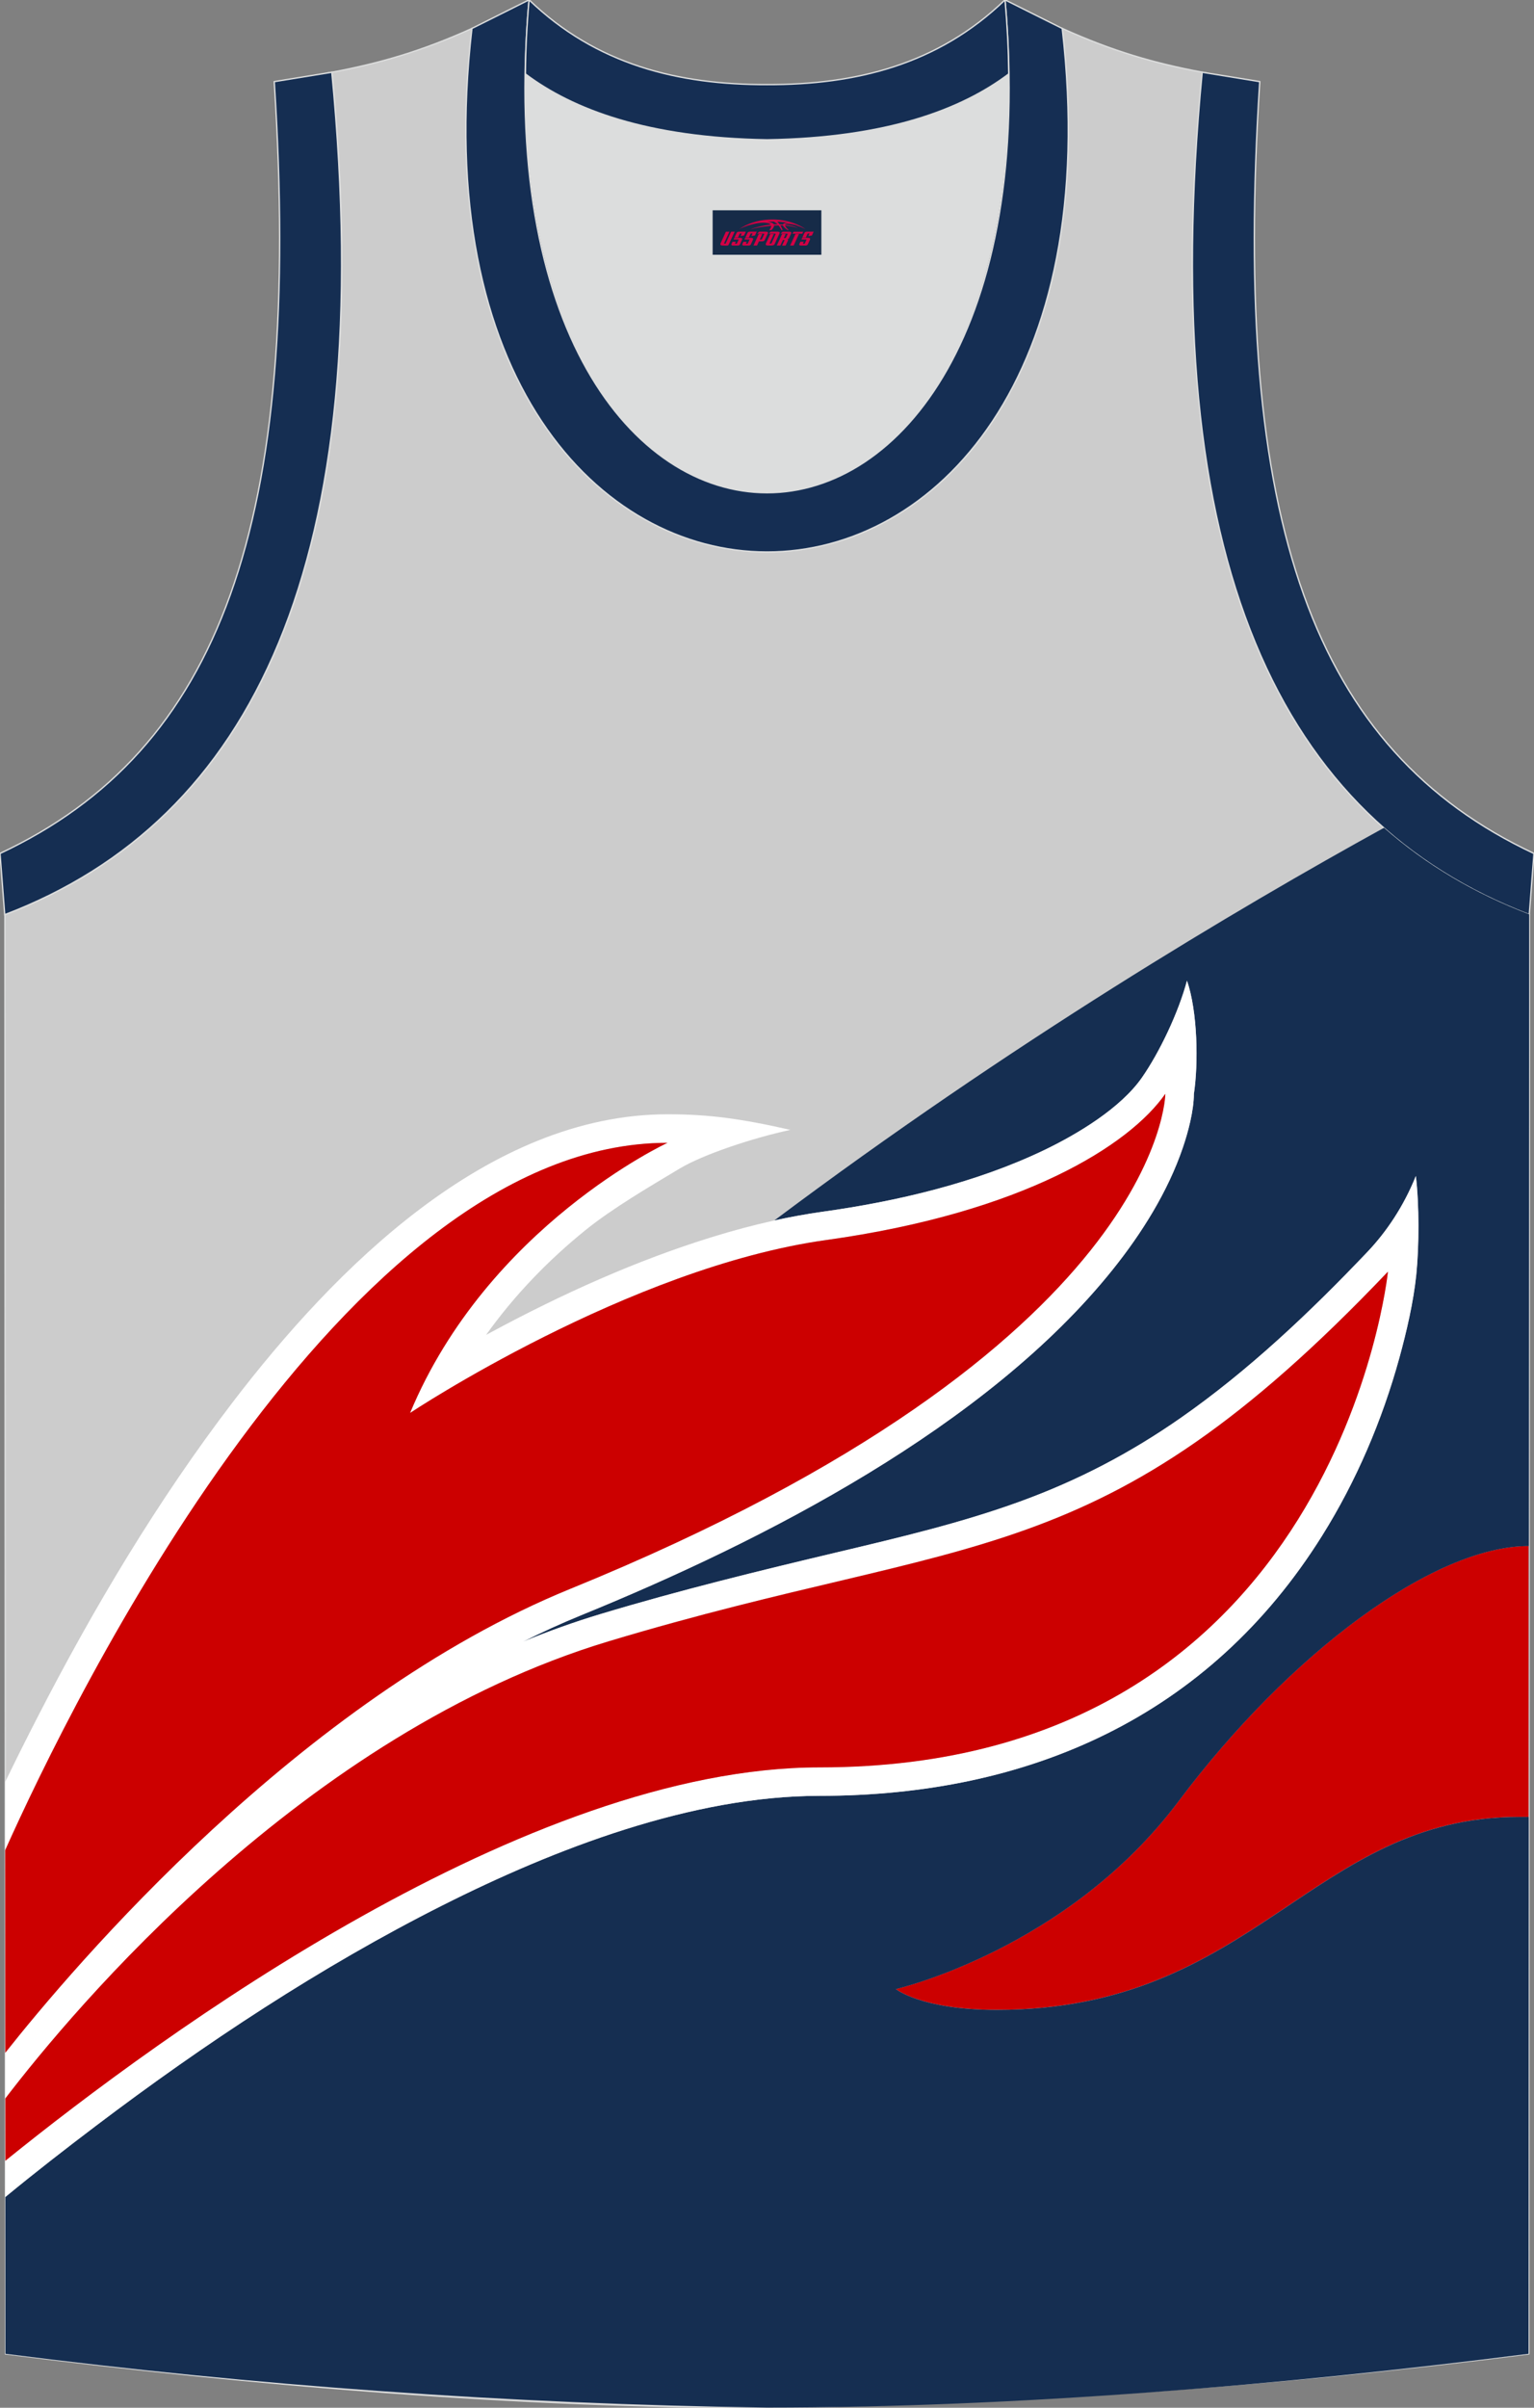 <?xml version="1.0" encoding="utf-8"?>
<!-- Generator: Adobe Illustrator 22.0.0, SVG Export Plug-In . SVG Version: 6.00 Build 0)  -->
<svg xmlns="http://www.w3.org/2000/svg" xmlns:xlink="http://www.w3.org/1999/xlink" version="1.1" id="图层_1" x="0px" y="0px" width="338.74px" height="531.5px" viewBox="0 0 338.74 531.5" enable-background="new 0 0 338.74 531.5" xml:space="preserve">
<rect x="0" y="0" width="338.74" height="531.5" fill="#808080" stroke="none"/>
<path fill-rule="evenodd" clip-rule="evenodd" fill="#CCCCCC" stroke="#DCDDDD" stroke-width="0.3" stroke-miterlimit="22.926" d="  M169.43,531.46c57.4-0.83,113.39-4.88,168.16-11.86l0.14-317.69c-54.56-20.79-82.7-77.29-72.23-185.96l0.02,0  c-10.65-2-19.75-4.62-30.94-9.67c17.8,154.09-148.15,154.09-130.35,0c-11.19,5.04-20.28,7.67-30.94,9.67l0.02,0  C83.78,124.62,55.64,181.12,1.08,201.91L1.22,519.6C55.55,526.52,114.69,531.46,169.43,531.46z"/>
<path fill-rule="evenodd" clip-rule="evenodd" fill="#DCDDDD" d="M169.38,30.86c26.47-0.42,42.94-6.71,53.31-14.51  c0.02-0.06,0.03-0.12,0.05-0.18c1.15,124.14-107.87,124.14-106.73,0c0.02,0.06,0.03,0.12,0.05,0.18  C126.44,24.16,142.92,30.44,169.38,30.86z"/>
<path fill-rule="evenodd" clip-rule="evenodd" fill="none" stroke="#DCDDDD" stroke-width="0.162" stroke-miterlimit="22.926" d="  M169.38,30.86c26.46-0.42,42.94-6.71,53.31-14.5c0.02-0.06,0.03-0.12,0.05-0.18c1.15,124.14-107.87,124.14-106.73,0  c0.02,0.06,0.03,0.12,0.05,0.18C126.44,24.16,142.91,30.44,169.38,30.86z"/>
<path fill-rule="evenodd" clip-rule="evenodd" fill="#152E52" stroke="#DCDDDD" stroke-width="0.3" stroke-miterlimit="22.926" d="  M1.04,201.91c54.56-20.79,82.7-77.29,72.23-185.96l-12.71,2.07C66.86,115.75,48.53,165.64,0,188.4L1.04,201.91z"/>
<path fill-rule="evenodd" clip-rule="evenodd" fill="#152E53" stroke="#DCDDDD" stroke-width="0.3" stroke-miterlimit="22.926" d="  M116.83-0.03c-12.98,145.07,118.08,145.07,105.1,0l12.63,6.31c17.8,154.09-148.15,154.09-130.35,0L116.83-0.03z"/>
<path fill-rule="evenodd" clip-rule="evenodd" fill="#152E53" stroke="#DCDDDD" stroke-width="0.3" stroke-miterlimit="22.926" d="  M116.83-0.03c14.83,14.31,32.94,18.76,52.55,18.71c19.61,0.05,37.72-4.4,52.55-18.71c0.5,5.63,0.77,11.02,0.82,16.2  c-0.02,0.06-0.03,0.13-0.05,0.19c-10.37,7.8-26.85,14.08-53.31,14.5c-26.47-0.42-42.94-6.71-53.32-14.5  c-0.02-0.06-0.03-0.13-0.05-0.19C116.06,10.99,116.32,5.59,116.83-0.03z"/>
<path fill-rule="evenodd" clip-rule="evenodd" fill="#152E52" stroke="#DCDDDD" stroke-width="0.3" stroke-miterlimit="22.926" d="  M337.7,201.91c-54.56-20.79-82.7-77.29-72.23-185.96l12.71,2.07c-6.3,97.73,12.02,147.62,60.55,170.38L337.7,201.91z"/>

<path fill-rule="evenodd" clip-rule="evenodd" fill="#CC0000" d="M335.43,401.07c-45.87,0-58.32,42.59-115.33,42.59  c-16.63,0-22.28-4.59-22.28-4.59s37.84-8.68,62.41-41.45c24.57-32.76,56.35-56.35,77.32-56.35v59.79H335.43z"/>
<path fill-rule="evenodd" clip-rule="evenodd" fill="#152E51" d="M170.99,269.41c52.25-39.15,102.15-68.79,134.63-86.68  c9.32,8.21,20.05,14.52,32.05,19.09l-0.14,317.77c-54.3,6.93-113.42,11.86-168.14,11.87c-0.02,0-0.03,0-0.05,0  c-57.4-0.83-113.38-4.88-168.14-11.87l-0.02-34.61c6.59-5.43,13.37-10.69,20.04-15.74c23.92-18.11,49.64-35.12,76.45-48.62  c24.87-12.53,55.14-24.2,83.34-24.2c46.33,0,85.97-17.53,110.93-57.39c7.57-12.09,13.28-25.5,17.07-39.25  c1.6-5.79,3.14-12.43,3.75-18.44c0.62-6.1,0.67-15.39-0.1-21.74c-2.67,6.65-6.49,12.33-10.71,16.77  c-12.58,13.22-26.21,26.16-41.21,36.62c-11.17,7.79-22.69,13.8-35.49,18.46c-12.96,4.72-26.53,7.91-39.93,11.1  c-17.71,4.2-35.19,8.47-52.63,13.72c-5.83,1.75-11.57,3.81-17.22,6.13c4.21-2.11,8.5-4.07,12.87-5.85  c40.23-16.4,89.57-41.59,117.37-76.29c6.4-7.99,12.18-17.18,15.49-26.92c1.18-3.48,2.41-8.12,2.44-11.85  c1.01-6.69,0.85-18.1-1.52-25.02c-1.89,7.1-6.08,15.84-9.94,21.39c-4.73,6.8-14.3,12.52-21.6,16.02  c-15.07,7.23-32.49,11.32-48.97,13.61C178.04,267.99,174.5,268.64,170.99,269.41L170.99,269.41z M337.56,341.28  c-20.97,0-52.75,23.59-77.32,56.35c-24.57,32.76-62.41,41.45-62.41,41.45s5.65,4.59,22.28,4.59c57.01,0,69.46-42.59,115.33-42.59  h2.13V341.28z"/>
<path fill-rule="evenodd" clip-rule="evenodd" fill="#FFFFFF" d="M301.93,276.37c4.23-4.44,8.04-10.11,10.71-16.77  c0.77,6.35,0.72,15.64,0.1,21.74c-0.61,6.01-2.16,12.65-3.75,18.44c-3.79,13.75-9.49,27.16-17.07,39.25  c-24.95,39.86-64.59,57.39-110.93,57.39c-28.2,0-58.47,11.67-83.34,24.2c-26.81,13.5-52.53,30.51-76.45,48.62  c-6.67,5.05-13.45,10.31-20.04,15.74l0-8.01c34.58-27.95,115.12-86.84,179.83-86.84c114.34,0,125.48-109.43,125.48-109.43  c-63.89,67.17-91.41,57.34-172.01,81.58C67.09,382.56,16.08,443.72,1.17,463.22l0-10.08C16.24,434.08,66.35,375,125.94,350.72  C257,297.31,257.33,241.45,257.33,241.45c-7.86,11.3-31.29,26.21-74.86,32.27s-91.9,38.17-91.9,38.17  c17.2-41.28,56.85-59.63,56.85-59.63c-71.54,0-131.53,123.25-146.26,156.15l-0.01-15.06c2.3-4.77,4.67-9.49,7.05-14.12  c12.41-24.18,26.69-48.13,43.21-69.73c22.44-29.33,56.31-63.53,96.01-63.53c8.9,0,15.91,0.9,27.1,3.44  c-8.64,1.89-19.31,5.47-24.46,8.56c-6.57,3.94-14.88,8.8-20.77,13.57c-8.31,6.72-15.77,14.47-21.95,23.13l1.23-0.66  c15.47-8.33,31.94-15.78,48.74-20.96c4.5-1.39,9.08-2.62,13.69-3.64c3.51-0.77,7.05-1.42,10.6-1.92  c16.48-2.29,33.9-6.38,48.97-13.61c7.29-3.5,16.87-9.23,21.6-16.02c3.86-5.55,8.04-14.29,9.94-21.39  c2.37,6.92,2.53,18.33,1.52,25.02c-0.02,3.73-1.25,8.37-2.44,11.85c-3.32,9.74-9.09,18.93-15.49,26.92  c-27.8,34.7-77.14,59.89-117.37,76.29c-4.36,1.78-8.65,3.74-12.87,5.85c5.65-2.32,11.39-4.38,17.22-6.13  c17.44-5.25,34.93-9.52,52.63-13.72c13.4-3.18,26.97-6.38,39.93-11.1c12.8-4.65,24.32-10.67,35.49-18.46  C275.72,302.53,289.35,289.6,301.93,276.37z"/>
<path fill-rule="evenodd" clip-rule="evenodd" fill="#CC0000" d="M257.33,241.45c0,0-0.33,55.86-131.38,109.27  C66.35,375,16.24,434.08,1.16,453.14l-0.02-44.72c14.74-32.9,74.72-156.15,146.26-156.15c0,0-39.64,18.35-56.85,59.63  c0,0,48.33-32.11,91.9-38.17S249.46,252.76,257.33,241.45z"/>
<path fill-rule="evenodd" clip-rule="evenodd" fill="#CC0000" d="M134.48,362.29c80.6-24.24,108.12-14.42,172.01-81.58  c0,0-11.14,109.43-125.48,109.43c-64.71,0-145.25,58.88-179.83,86.84l-0.01-13.75C16.08,443.72,67.09,382.56,134.48,362.29z"/>
<g id="tag_logo">
	<rect y="46.42" fill="#162B48" width="24" height="9.818" x="157.37"/>
	<g>
		<path fill="#D30044" d="M173.33,49.61l0.005-0.011c0.131-0.311,1.085-0.262,2.351,0.071c0.715,0.24,1.44,0.54,2.193,0.9    c-0.218-0.147-0.447-0.289-0.682-0.42l0.011,0.005l-0.011-0.005c-1.478-0.845-3.218-1.418-5.1-1.62    c-1.282-0.115-1.658-0.082-2.411-0.055c-2.449,0.142-4.68,0.905-6.458,2.095c1.26-0.638,2.722-1.075,4.195-1.336    c1.467-0.18,2.476-0.033,2.771,0.344c-1.691,0.175-3.469,0.633-4.555,1.075c1.156-0.338,2.967-0.665,4.647-0.813    c0.016,0.251-0.115,0.567-0.415,0.96h0.475c0.376-0.382,0.584-0.725,0.595-1.004c0.333-0.022,0.66-0.033,0.971-0.033    C172.16,50.05,172.37,50.4,172.57,50.79h0.262c-0.125-0.344-0.295-0.687-0.518-1.036c0.207,0,0.393,0.005,0.567,0.011    c0.104,0.267,0.496,0.66,1.058,1.025h0.245c-0.442-0.365-0.753-0.753-0.835-1.004c1.047,0.065,1.696,0.224,2.885,0.513    C175.15,49.87,174.41,49.7,173.33,49.61z M170.89,49.52c-0.164-0.295-0.655-0.485-1.402-0.551    c0.464-0.033,0.922-0.055,1.364-0.055c0.311,0.147,0.589,0.344,0.84,0.589C171.43,49.5,171.16,49.51,170.89,49.52z M172.87,49.57c-0.224-0.016-0.458-0.027-0.715-0.044c-0.147-0.202-0.311-0.398-0.502-0.6c0.082,0,0.164,0.005,0.24,0.011    c0.72,0.033,1.429,0.125,2.138,0.273C173.36,49.17,172.98,49.33,172.87,49.57z"/>
		<path fill="#D30044" d="M160.29,51.15L159.12,53.7C158.94,54.07,159.21,54.21,159.69,54.21l0.873,0.005    c0.115,0,0.251-0.049,0.327-0.175l1.342-2.891H161.45L160.23,53.78H160.06c-0.147,0-0.185-0.033-0.147-0.125l1.156-2.504H160.29L160.29,51.15z M162.15,52.5h1.271c0.36,0,0.584,0.125,0.442,0.425L163.39,53.96C163.29,54.18,163.02,54.21,162.79,54.21H161.87c-0.267,0-0.442-0.136-0.349-0.333l0.235-0.513h0.742L162.32,53.74C162.3,53.79,162.34,53.8,162.4,53.8h0.18    c0.082,0,0.125-0.016,0.147-0.071l0.376-0.813c0.011-0.022,0.011-0.044-0.055-0.044H161.98L162.15,52.5L162.15,52.5z M162.97,52.43h-0.78l0.475-1.025c0.098-0.218,0.338-0.256,0.578-0.256H164.69L164.3,51.99L163.52,52.11l0.262-0.562H163.49c-0.082,0-0.12,0.016-0.147,0.071L162.97,52.43L162.97,52.43z M164.56,52.5L164.39,52.87h1.069c0.06,0,0.06,0.016,0.049,0.044    L165.13,53.73C165.11,53.78,165.07,53.8,164.99,53.8H164.81c-0.055,0-0.104-0.011-0.082-0.06l0.175-0.376H164.16L163.93,53.88C163.83,54.07,164.01,54.21,164.28,54.21h0.916c0.24,0,0.502-0.033,0.605-0.251l0.475-1.031c0.142-0.3-0.082-0.425-0.442-0.425H164.56L164.56,52.5z M165.37,52.43l0.371-0.818c0.022-0.055,0.06-0.071,0.147-0.071h0.295L165.92,52.1l0.791-0.115l0.387-0.845H165.65c-0.24,0-0.48,0.038-0.578,0.256L164.6,52.43L165.37,52.43L165.37,52.43z M167.77,52.89h0.278c0.087,0,0.153-0.022,0.202-0.115    l0.496-1.075c0.033-0.076-0.011-0.12-0.125-0.12H167.22l0.431-0.431h1.522c0.355,0,0.485,0.153,0.393,0.355l-0.676,1.445    c-0.06,0.125-0.175,0.333-0.644,0.327l-0.649-0.005L167.16,54.21H166.38l1.178-2.558h0.785L167.77,52.89L167.77,52.89z     M170.36,53.7c-0.022,0.049-0.06,0.076-0.142,0.076h-0.191c-0.082,0-0.109-0.027-0.082-0.076l0.944-2.051h-0.785l-0.987,2.138    c-0.125,0.273,0.115,0.415,0.453,0.415h0.72c0.327,0,0.649-0.071,0.769-0.322l1.085-2.384c0.093-0.202-0.06-0.355-0.415-0.355    h-1.533l-0.431,0.431h1.38c0.115,0,0.164,0.033,0.131,0.104L170.36,53.7L170.36,53.7z M173.08,52.57h0.278    c0.087,0,0.158-0.022,0.202-0.115l0.344-0.753c0.033-0.076-0.011-0.12-0.125-0.12h-1.402l0.425-0.431h1.527    c0.355,0,0.485,0.153,0.393,0.355l-0.529,1.124c-0.044,0.093-0.147,0.18-0.393,0.18c0.224,0.011,0.256,0.158,0.175,0.327    l-0.496,1.075h-0.785l0.54-1.167c0.022-0.055-0.005-0.087-0.104-0.087h-0.235L172.31,54.21h-0.785l1.178-2.558h0.785L173.08,52.57L173.08,52.57z M175.65,51.66L174.47,54.21h0.785l1.184-2.558H175.65L175.65,51.66z M177.16,51.59l0.202-0.431h-2.1l-0.295,0.431    H177.16L177.16,51.59z M177.14,52.5h1.271c0.36,0,0.584,0.125,0.442,0.425l-0.475,1.031c-0.104,0.218-0.371,0.251-0.605,0.251    h-0.916c-0.267,0-0.442-0.136-0.349-0.333l0.235-0.513h0.742L177.31,53.74c-0.022,0.049,0.022,0.06,0.082,0.06h0.18    c0.082,0,0.125-0.016,0.147-0.071l0.376-0.813c0.011-0.022,0.011-0.044-0.049-0.044h-1.069L177.14,52.5L177.14,52.5z     M177.95,52.43H177.17l0.475-1.025c0.098-0.218,0.338-0.256,0.578-0.256h1.451l-0.387,0.845l-0.791,0.115l0.262-0.562h-0.295    c-0.082,0-0.12,0.016-0.147,0.071L177.95,52.43z"/>
	</g>
</g>
</svg>